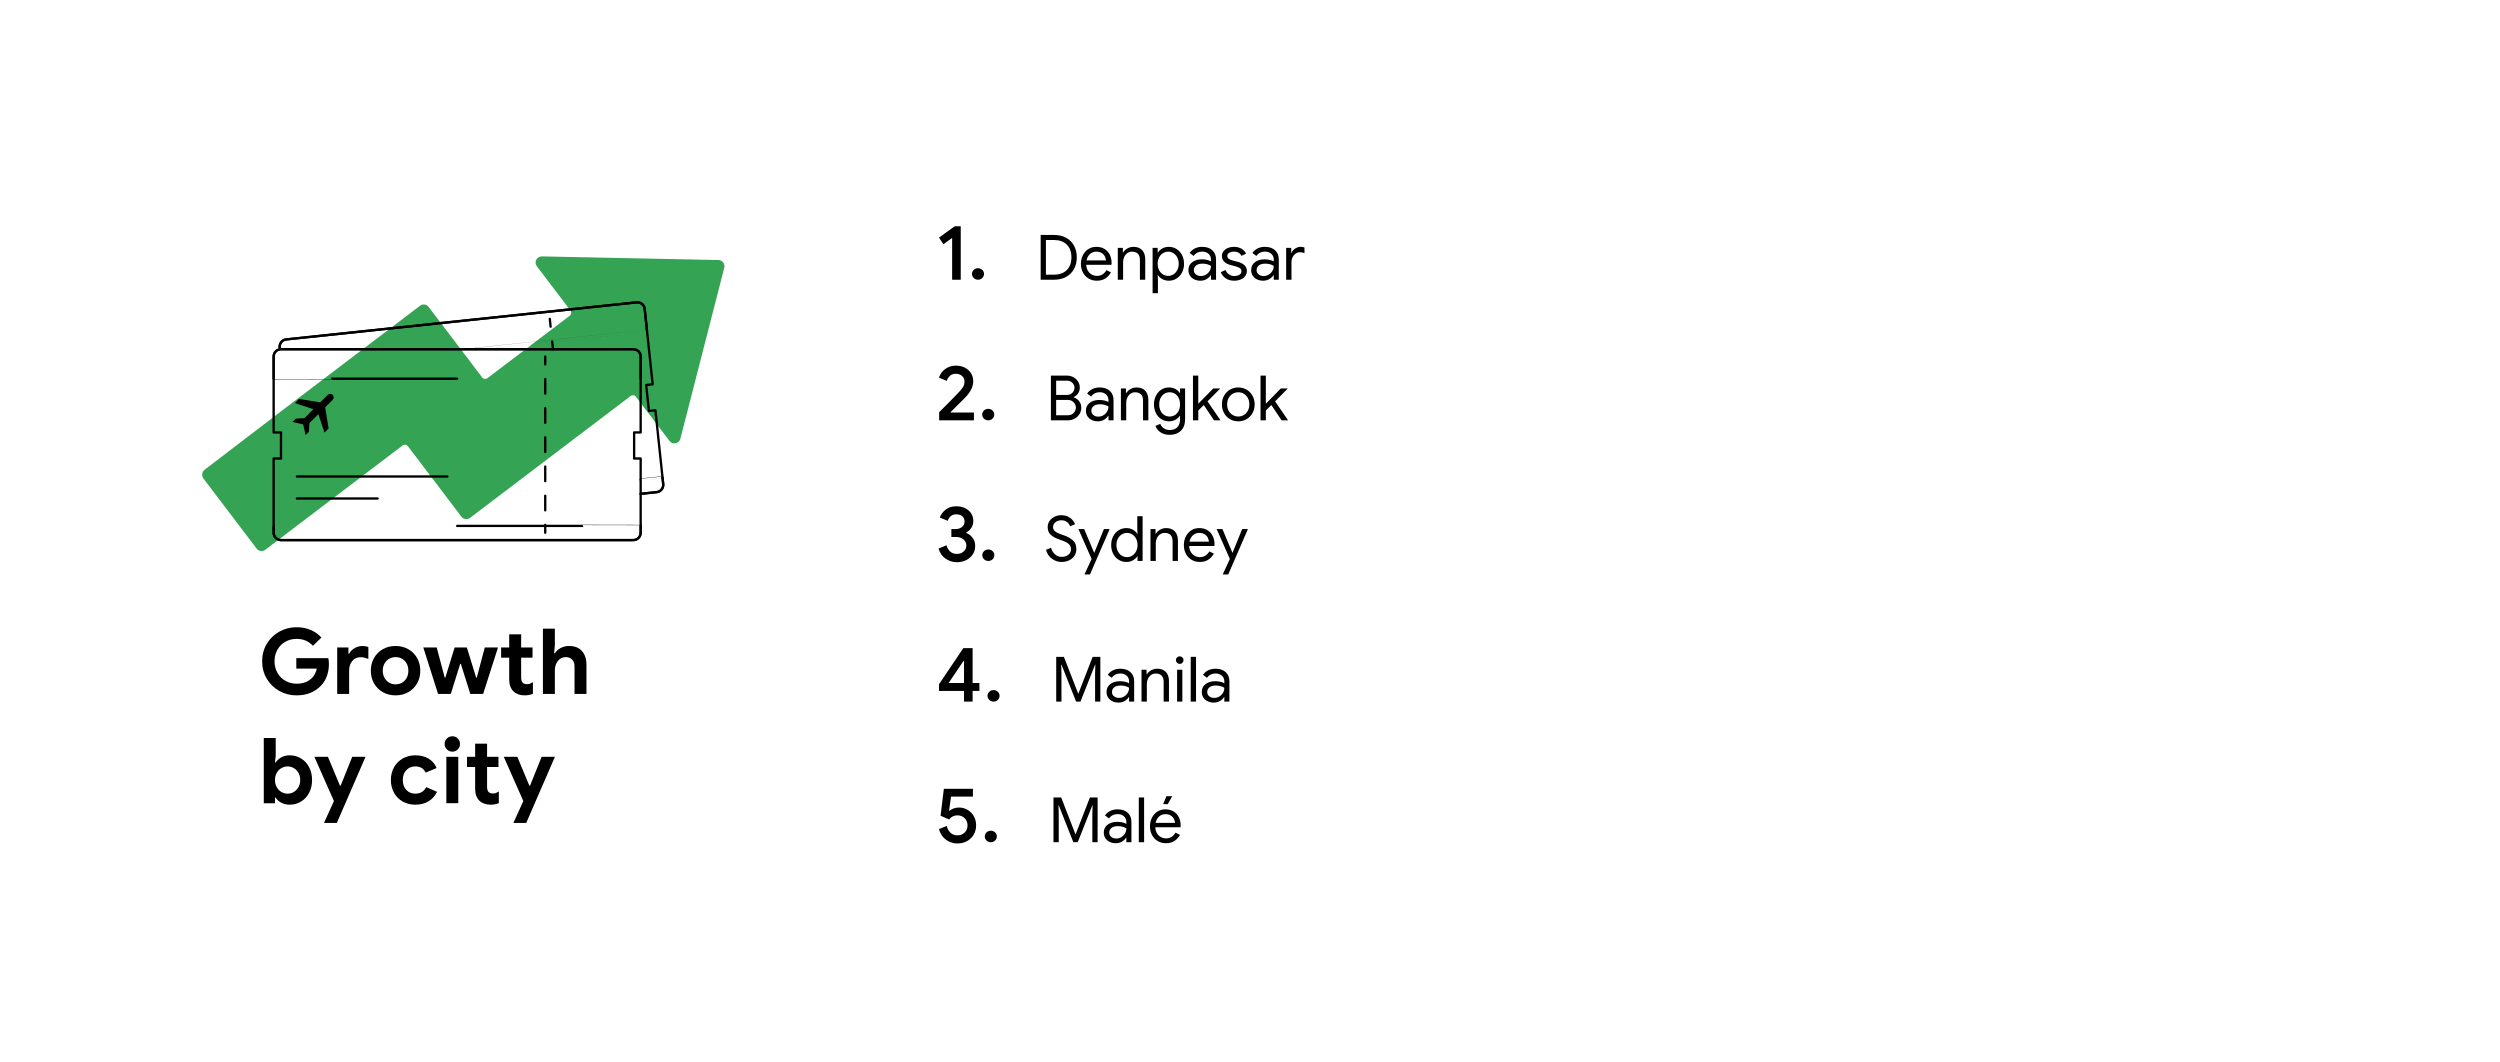 <?xml version="1.0" encoding="iso-8859-1"?>
<!-- Generator: Adobe Illustrator 27.3.1, SVG Export Plug-In . SVG Version: 6.00 Build 0)  -->
<svg version="1.1" id="Capa_1" xmlns="http://www.w3.org/2000/svg" xmlns:xlink="http://www.w3.org/1999/xlink" x="0px" y="0px"
	 viewBox="0 0 1600 680" style="enable-background:new 0 0 1600 680;" xml:space="preserve">
<path style="fill:#34A353;stroke:#34A353;stroke-width:1.48;stroke-miterlimit:10;" d="M459.804,167.159l-113.047-2.328
	c-2.661-0.055-4.21,2.987-2.6,5.106l21.493,28.303c1.064,1.4,0.79,3.398-0.612,4.461l-52.602,39.883
	c-1.4,1.061-3.395,0.788-4.457-0.611L273.73,196.87c-1.063-1.4-3.059-1.673-4.459-0.61l-10.261,7.792l-37.374,28.382l-40.258,30.572
	c-1.207,0.917-39.434,30.15-49.93,38.176c-1.462,1.118-1.742,3.207-0.629,4.672l34.029,44.81c1.063,1.4,3.059,1.673,4.459,0.61
	l47.635-36.174l40.258-30.572c1.4-1.063,3.396-0.79,4.459,0.61l11.094,14.609l23.156,30.493c1.063,1.399,3.058,1.673,4.458,0.611
	l102.775-77.982c1.4-1.062,3.395-0.789,4.458,0.611l21.496,28.306c1.61,2.12,4.955,1.444,5.617-1.134l28.109-109.521
	C463.331,169.144,461.855,167.201,459.804,167.159z"/>
<g>
	<g>
		<path d="M178.76,442.207c-3.363-1.886-6.035-4.49-8.018-7.813s-2.974-7.045-2.974-11.166c0-4.119,0.991-7.842,2.974-11.165
			c1.982-3.324,4.654-5.928,8.018-7.813c3.361-1.885,7.045-2.828,11.049-2.828c3.266,0,6.248,0.574,8.95,1.72
			c2.701,1.147,5.023,2.771,6.968,4.869l-5.423,5.306c-1.399-1.477-2.944-2.584-4.636-3.323c-1.69-0.738-3.664-1.107-5.918-1.107
			c-2.565,0-4.918,0.593-7.055,1.778c-2.139,1.186-3.84,2.877-5.102,5.072c-1.264,2.196-1.896,4.693-1.896,7.492
			s0.642,5.297,1.925,7.492c1.282,2.197,3.002,3.888,5.16,5.073c2.156,1.187,4.518,1.778,7.084,1.778
			c3.887,0,7.074-1.146,9.562-3.44c0.776-0.699,1.457-1.593,2.04-2.682c0.583-1.088,1.011-2.274,1.282-3.557h-13.118v-6.705H210.1
			c0.271,1.088,0.408,2.312,0.408,3.673c0,2.761-0.418,5.326-1.254,7.696c-0.836,2.372-2.109,4.451-3.819,6.239
			c-1.866,2.021-4.12,3.566-6.764,4.635c-2.644,1.069-5.597,1.604-8.862,1.604C185.805,445.034,182.121,444.092,178.76,442.207z"/>
		<path d="M215.813,414.365h7.172v3.965h0.467c0.738-1.399,1.885-2.565,3.44-3.498c1.554-0.934,3.265-1.399,5.131-1.399
			c1.36,0,2.604,0.232,3.731,0.699v7.58c-1.049-0.389-1.934-0.671-2.652-0.846c-0.721-0.175-1.487-0.263-2.304-0.263
			c-2.255,0-4.043,0.819-5.364,2.456c-1.322,1.636-1.982,3.701-1.982,6.195v14.847h-7.639V414.365z"/>
		<path d="M244.966,442.965c-2.411-1.38-4.286-3.266-5.626-5.656c-1.342-2.391-2.012-5.082-2.012-8.075
			c0-2.954,0.67-5.636,2.012-8.046c1.34-2.41,3.215-4.305,5.626-5.686c2.409-1.379,5.149-2.069,8.222-2.069
			c3.031,0,5.752,0.69,8.162,2.069c2.41,1.381,4.285,3.275,5.627,5.686c1.341,2.41,2.012,5.092,2.012,8.046
			c0,2.993-0.671,5.685-2.012,8.075c-1.342,2.391-3.217,4.276-5.627,5.656c-2.41,1.379-5.131,2.069-8.162,2.069
			C250.115,445.034,247.375,444.343,244.966,442.965z M257.269,436.929c1.243-0.699,2.235-1.71,2.974-3.032
			c0.738-1.32,1.107-2.876,1.107-4.664c0-1.749-0.369-3.284-1.107-4.606c-0.738-1.321-1.73-2.332-2.974-3.032
			c-1.245-0.699-2.605-1.049-4.081-1.049c-1.479,0-2.838,0.35-4.082,1.049c-1.244,0.7-2.244,1.711-3.003,3.032
			c-0.758,1.322-1.137,2.857-1.137,4.606s0.379,3.294,1.137,4.636c0.759,1.341,1.759,2.361,3.003,3.061
			c1.244,0.7,2.604,1.05,4.082,1.05C254.664,437.979,256.024,437.63,257.269,436.929z"/>
		<path d="M270.912,414.365h8.57l5.132,19.3h0.408l5.947-19.3h7.813l5.947,19.3h0.408l5.131-19.3h8.454l-9.504,29.736h-8.222
			l-6.063-19.241h-0.408l-6.006,19.241h-8.163L270.912,414.365z"/>
		<path d="M331.668,444.351c-1.245-0.456-2.256-1.081-3.032-1.873c-1.827-1.784-2.741-4.32-2.741-7.611v-13.972h-5.188v-6.53h5.188
			v-8.396h7.639v8.396h7.289v6.53h-7.289v12.65c0,1.56,0.33,2.678,0.991,3.357c0.544,0.64,1.478,0.959,2.799,0.959
			c0.737,0,1.351-0.096,1.837-0.291c0.485-0.194,1.117-0.524,1.895-0.991v7.463c-1.672,0.661-3.439,0.991-5.306,0.991
			C334.272,445.034,332.911,444.805,331.668,444.351z"/>
		<path d="M347.468,402.353h7.638v10.554l-0.466,5.189h0.466c0.855-1.399,2.1-2.526,3.732-3.382c1.633-0.854,3.4-1.282,5.306-1.282
			c3.615,0,6.385,1.078,8.309,3.235c1.925,2.157,2.886,5.142,2.886,8.95v18.483H367.7V426.55c0-1.903-0.516-3.381-1.545-4.431
			c-1.03-1.05-2.4-1.574-4.11-1.574c-2.021,0-3.684,0.816-4.985,2.448c-1.303,1.633-1.954,3.636-1.954,6.006v15.102h-7.638V402.353z
			"/>
		<path d="M179.984,513.719c-1.574-0.854-2.751-1.925-3.528-3.207h-0.466v3.557h-7.172v-41.748h7.638v11.429l-0.466,4.198h0.466
			c0.816-1.283,2.002-2.361,3.558-3.236c1.554-0.875,3.342-1.312,5.363-1.312c2.682,0,5.121,0.67,7.318,2.011
			c2.195,1.342,3.915,3.218,5.16,5.627c1.242,2.411,1.865,5.131,1.865,8.163c0,3.071-0.623,5.802-1.865,8.192
			c-1.245,2.391-2.965,4.256-5.16,5.597c-2.197,1.342-4.637,2.012-7.318,2.012C183.356,515.002,181.559,514.574,179.984,513.719z
			 M188.059,506.839c1.244-0.737,2.235-1.768,2.975-3.09c0.738-1.321,1.107-2.837,1.107-4.548c0-1.71-0.369-3.226-1.107-4.548
			c-0.739-1.321-1.73-2.342-2.975-3.062c-1.244-0.719-2.585-1.078-4.022-1.078c-1.399,0-2.722,0.359-3.965,1.078
			c-1.245,0.72-2.235,1.74-2.974,3.062c-0.738,1.322-1.107,2.838-1.107,4.548c0,1.711,0.369,3.227,1.107,4.548
			c0.738,1.322,1.729,2.353,2.974,3.09c1.243,0.739,2.565,1.108,3.965,1.108C185.474,507.947,186.815,507.578,188.059,506.839z"/>
		<path d="M213.715,512.67l-12.536-28.337h8.688l7.695,18.483h0.467l7.405-18.483h8.513l-18.367,42.331h-8.221L213.715,512.67z"/>
		<path d="M257.734,512.99c-2.371-1.341-4.227-3.216-5.567-5.626s-2.012-5.131-2.012-8.163s0.671-5.743,2.012-8.134
			s3.196-4.266,5.567-5.627c2.371-1.36,5.053-2.04,8.047-2.04c3.304,0,6.142,0.709,8.513,2.128c2.37,1.419,4.081,3.431,5.132,6.034
			l-6.998,2.916c-1.244-2.644-3.459-3.965-6.646-3.965c-2.332,0-4.247,0.797-5.743,2.391c-1.497,1.594-2.245,3.693-2.245,6.297
			c0,2.644,0.748,4.762,2.245,6.355c1.496,1.595,3.411,2.391,5.743,2.391c3.227,0,5.559-1.399,6.997-4.198l6.938,3.032
			c-1.283,2.604-3.11,4.626-5.48,6.064c-2.372,1.438-5.189,2.157-8.455,2.157C262.787,515.002,260.106,514.332,257.734,512.99z"/>
		<path d="M286.014,479.61c-0.973-0.972-1.457-2.138-1.457-3.499c0-1.359,0.484-2.516,1.457-3.469
			c0.971-0.952,2.137-1.429,3.498-1.429s2.517,0.477,3.47,1.429c0.952,0.953,1.429,2.109,1.429,3.469
			c0,1.361-0.477,2.527-1.429,3.499c-0.953,0.972-2.108,1.457-3.47,1.457S286.984,480.582,286.014,479.61z M285.664,484.333h7.639
			v29.736h-7.639V484.333z"/>
		<path d="M309.861,514.319c-1.245-0.456-2.256-1.081-3.032-1.873c-1.827-1.784-2.741-4.32-2.741-7.611v-13.972H298.9v-6.53h5.188
			v-8.396h7.639v8.396h7.289v6.53h-7.289v12.65c0,1.56,0.33,2.678,0.991,3.357c0.544,0.64,1.478,0.959,2.799,0.959
			c0.737,0,1.351-0.096,1.837-0.291c0.485-0.194,1.117-0.524,1.895-0.991v7.463c-1.672,0.661-3.439,0.991-5.306,0.991
			C312.465,515.002,311.105,514.773,309.861,514.319z"/>
		<path d="M334.932,512.67l-12.535-28.337h8.688l7.696,18.483h0.466l7.406-18.483h8.512l-18.366,42.331h-8.222L334.932,512.67z"/>
	</g>
</g>
<g>
	<path d="M609.369,152.265l-5.6,4.05l-2.801-4.25l10.051-7.25h3.85v34.2h-5.5V152.265z"/>
	<path d="M623.193,177.935c-0.75-0.721-1.125-1.594-1.125-2.619c0-1.024,0.375-1.889,1.125-2.594
		c0.75-0.704,1.658-1.057,2.726-1.057c1.066,0,1.975,0.353,2.725,1.057c0.75,0.705,1.125,1.569,1.125,2.594
		c0,1.025-0.375,1.898-1.125,2.619c-0.75,0.72-1.658,1.08-2.725,1.08C624.852,179.015,623.943,178.655,623.193,177.935z"/>
	<path d="M666.028,150.376h8.64c2.933,0,5.493,0.606,7.68,1.82c2.187,1.213,3.866,2.899,5.04,5.06c1.173,2.16,1.76,4.64,1.76,7.44
		c0,2.8-0.587,5.279-1.76,7.439c-1.174,2.16-2.854,3.847-5.04,5.061c-2.187,1.213-4.747,1.819-7.68,1.819h-8.64V150.376z
		 M674.668,175.775c3.386,0,6.073-0.973,8.06-2.92c1.986-1.946,2.98-4.666,2.98-8.159s-0.994-6.214-2.98-8.16s-4.674-2.92-8.06-2.92
		h-5.28v22.159H674.668z"/>
	<path d="M696.707,178.256c-1.547-0.934-2.753-2.22-3.619-3.86c-0.867-1.64-1.301-3.486-1.301-5.54c0-1.973,0.406-3.786,1.221-5.439
		c0.812-1.653,1.966-2.974,3.46-3.96c1.493-0.986,3.226-1.48,5.199-1.48c2,0,3.733,0.447,5.2,1.34c1.467,0.895,2.594,2.127,3.38,3.7
		c0.786,1.574,1.181,3.374,1.181,5.4c0,0.399-0.04,0.747-0.12,1.04h-16.12c0.08,1.547,0.453,2.854,1.12,3.92
		c0.666,1.066,1.513,1.867,2.54,2.399c1.026,0.534,2.1,0.801,3.22,0.801c2.613,0,4.626-1.227,6.04-3.681l2.88,1.4
		c-0.88,1.653-2.073,2.96-3.58,3.92s-3.327,1.44-5.46,1.44C700.001,179.656,698.254,179.189,696.707,178.256z M707.827,166.656
		c-0.054-0.854-0.294-1.707-0.72-2.561c-0.427-0.853-1.1-1.573-2.02-2.16c-0.921-0.586-2.074-0.88-3.461-0.88
		c-1.6,0-2.953,0.514-4.06,1.54c-1.106,1.027-1.834,2.38-2.18,4.061H707.827z"/>
	<path d="M715.387,158.616h3.24v3h0.16c0.56-1.014,1.453-1.873,2.68-2.58c1.227-0.706,2.533-1.061,3.92-1.061
		c2.453,0,4.326,0.714,5.62,2.141c1.293,1.427,1.94,3.366,1.94,5.819v13.08h-3.4v-12.56c0-1.894-0.454-3.267-1.36-4.12
		s-2.146-1.28-3.72-1.28c-1.094,0-2.073,0.307-2.939,0.92c-0.867,0.614-1.54,1.42-2.021,2.42c-0.479,1-0.72,2.047-0.72,3.141v11.479
		h-3.4V158.616z"/>
	<path d="M737.666,158.616h3.24v3.04h0.16c0.613-1.04,1.54-1.913,2.78-2.62c1.239-0.706,2.633-1.061,4.18-1.061
		c1.813,0,3.466,0.467,4.96,1.4c1.493,0.934,2.666,2.227,3.521,3.88c0.853,1.653,1.279,3.507,1.279,5.56
		c0,2.08-0.427,3.94-1.279,5.58c-0.854,1.641-2.027,2.927-3.521,3.86c-1.494,0.934-3.146,1.4-4.96,1.4
		c-1.547,0-2.94-0.354-4.18-1.061c-1.24-0.706-2.167-1.566-2.78-2.58h-0.16l0.16,2.8v8.841h-3.4V158.616z M750.946,175.616
		c1.04-0.641,1.873-1.554,2.5-2.74c0.626-1.187,0.94-2.54,0.94-4.061c0-1.52-0.314-2.873-0.94-4.06c-0.627-1.187-1.46-2.1-2.5-2.74
		c-1.04-0.64-2.146-0.96-3.32-0.96c-1.173,0-2.279,0.32-3.319,0.96c-1.04,0.641-1.867,1.547-2.48,2.721
		c-0.613,1.173-0.92,2.533-0.92,4.079c0,1.547,0.307,2.907,0.92,4.08c0.613,1.174,1.44,2.08,2.48,2.721
		c1.04,0.64,2.146,0.96,3.319,0.96C748.8,176.576,749.906,176.256,750.946,175.616z"/>
	<path d="M764.267,178.775c-1.174-0.586-2.08-1.393-2.721-2.42c-0.64-1.025-0.96-2.192-0.96-3.5c0-2.159,0.813-3.846,2.44-5.06
		c1.626-1.213,3.68-1.82,6.16-1.82c1.226,0,2.366,0.134,3.42,0.4c1.053,0.267,1.86,0.573,2.42,0.92v-1.24
		c0-1.52-0.534-2.74-1.6-3.66c-1.067-0.92-2.414-1.38-4.04-1.38c-1.147,0-2.2,0.247-3.16,0.74c-0.96,0.494-1.721,1.18-2.28,2.06
		l-2.56-1.92c0.8-1.226,1.899-2.186,3.3-2.88c1.399-0.693,2.953-1.04,4.66-1.04c2.772,0,4.953,0.728,6.54,2.181
		c1.586,1.453,2.38,3.434,2.38,5.939v12.92h-3.24v-2.92h-0.16c-0.587,0.987-1.467,1.827-2.64,2.521
		c-1.174,0.692-2.494,1.04-3.96,1.04C766.773,179.656,765.44,179.362,764.267,178.775z M771.786,175.775
		c0.986-0.586,1.773-1.373,2.36-2.359c0.586-0.986,0.88-2.066,0.88-3.24c-0.64-0.426-1.427-0.773-2.36-1.04s-1.92-0.399-2.96-0.399
		c-1.866,0-3.273,0.387-4.22,1.159c-0.947,0.774-1.42,1.774-1.42,3c0,1.12,0.426,2.027,1.28,2.721
		c0.853,0.693,1.933,1.04,3.239,1.04C769.732,176.656,770.8,176.362,771.786,175.775z"/>
	<path d="M784.427,178.116c-1.467-1.026-2.507-2.341-3.12-3.94l3.04-1.36c0.507,1.228,1.26,2.174,2.26,2.841
		c1,0.666,2.101,1,3.301,1c1.279,0,2.373-0.261,3.279-0.78c0.906-0.521,1.36-1.26,1.36-2.22c0-0.854-0.36-1.54-1.08-2.061
		c-0.72-0.52-1.854-0.966-3.4-1.34l-2.479-0.64c-1.627-0.4-2.96-1.08-4-2.04s-1.561-2.2-1.561-3.721c0-1.173,0.354-2.206,1.061-3.1
		c0.706-0.894,1.646-1.58,2.82-2.06c1.173-0.48,2.439-0.721,3.8-0.721c1.786,0,3.38,0.387,4.78,1.16
		c1.399,0.773,2.393,1.854,2.979,3.24l-2.96,1.36c-0.907-1.813-2.52-2.721-4.84-2.721c-1.12,0-2.101,0.26-2.94,0.78
		c-0.84,0.52-1.26,1.18-1.26,1.979c0,0.747,0.293,1.354,0.88,1.82c0.586,0.467,1.467,0.847,2.641,1.141l2.96,0.76
		c2,0.507,3.506,1.26,4.52,2.26c1.013,1,1.521,2.22,1.521,3.66c0,1.254-0.36,2.354-1.08,3.3c-0.721,0.947-1.694,1.674-2.92,2.18
		c-1.228,0.507-2.587,0.761-4.08,0.761C787.72,179.656,785.894,179.142,784.427,178.116z"/>
	<path d="M804.426,178.775c-1.174-0.586-2.08-1.393-2.721-2.42c-0.64-1.025-0.96-2.192-0.96-3.5c0-2.159,0.813-3.846,2.44-5.06
		c1.626-1.213,3.68-1.82,6.16-1.82c1.226,0,2.366,0.134,3.42,0.4c1.053,0.267,1.86,0.573,2.42,0.92v-1.24
		c0-1.52-0.534-2.74-1.6-3.66c-1.067-0.92-2.414-1.38-4.04-1.38c-1.147,0-2.2,0.247-3.16,0.74c-0.96,0.494-1.721,1.18-2.28,2.06
		l-2.56-1.92c0.8-1.226,1.899-2.186,3.3-2.88c1.399-0.693,2.953-1.04,4.66-1.04c2.772,0,4.953,0.728,6.54,2.181
		c1.586,1.453,2.38,3.434,2.38,5.939v12.92h-3.24v-2.92h-0.16c-0.587,0.987-1.467,1.827-2.64,2.521
		c-1.174,0.692-2.494,1.04-3.96,1.04C806.932,179.656,805.599,179.362,804.426,178.775z M811.945,175.775
		c0.986-0.586,1.773-1.373,2.36-2.359c0.586-0.986,0.88-2.066,0.88-3.24c-0.64-0.426-1.427-0.773-2.36-1.04s-1.92-0.399-2.96-0.399
		c-1.866,0-3.273,0.387-4.22,1.159c-0.947,0.774-1.42,1.774-1.42,3c0,1.12,0.426,2.027,1.28,2.721
		c0.853,0.693,1.933,1.04,3.239,1.04C809.892,176.656,810.959,176.362,811.945,175.775z"/>
	<path d="M823.146,158.616h3.239v3.279h0.16c0.4-1.12,1.174-2.053,2.32-2.8c1.146-0.746,2.347-1.12,3.6-1.12
		c0.934,0,1.733,0.147,2.4,0.44v3.64c-0.854-0.426-1.813-0.64-2.88-0.64c-0.987,0-1.894,0.28-2.72,0.842
		c-0.827,0.562-1.487,1.316-1.98,2.265c-0.494,0.949-0.74,1.972-0.74,3.067v11.426h-3.399V158.616z"/>
	<path d="M601.069,263.816c1.066-1.066,3.166-3.175,6.3-6.325c3.133-3.149,5.217-5.291,6.25-6.425c1.4-1.5,2.357-2.716,2.875-3.649
		c0.517-0.934,0.775-2.051,0.775-3.351s-0.5-2.433-1.5-3.4c-1-0.966-2.351-1.449-4.051-1.449c-1.566,0-2.842,0.458-3.824,1.375
		c-0.984,0.917-1.625,1.975-1.926,3.175l-5-2.05c0.333-1.2,0.958-2.383,1.875-3.551c0.917-1.166,2.142-2.149,3.676-2.949
		c1.532-0.801,3.3-1.2,5.3-1.2c2.166,0,4.091,0.442,5.774,1.325s2.983,2.083,3.9,3.6c0.916,1.518,1.375,3.192,1.375,5.025
		c0,1.967-0.509,3.858-1.525,5.675c-1.017,1.817-2.309,3.509-3.875,5.075c-0.667,0.634-2.35,2.3-5.05,5l-4.1,4.1l0.1,0.2h14.9v5
		h-22.25V263.816z"/>
	<path d="M629.744,267.936c-0.75-0.721-1.125-1.594-1.125-2.619c0-1.024,0.375-1.889,1.125-2.594s1.658-1.057,2.725-1.057
		s1.976,0.352,2.726,1.057s1.125,1.569,1.125,2.594c0,1.025-0.375,1.898-1.125,2.619c-0.75,0.72-1.659,1.08-2.726,1.08
		S630.494,268.656,629.744,267.936z"/>
	<path d="M672.578,240.376h10.279c1.44,0,2.793,0.334,4.061,1c1.266,0.667,2.272,1.587,3.02,2.761c0.746,1.174,1.12,2.493,1.12,3.96
		c0,1.387-0.354,2.6-1.06,3.64c-0.707,1.04-1.66,1.84-2.86,2.4v0.16c1.44,0.479,2.613,1.307,3.52,2.479
		c0.906,1.174,1.36,2.547,1.36,4.12c0,1.547-0.394,2.94-1.18,4.18c-0.787,1.24-1.84,2.207-3.16,2.9s-2.74,1.04-4.26,1.04h-10.84
		V240.376z M682.857,252.776c0.96,0,1.807-0.226,2.54-0.68c0.733-0.453,1.3-1.033,1.7-1.74c0.4-0.706,0.6-1.433,0.6-2.18
		c0-0.72-0.193-1.434-0.579-2.141c-0.388-0.706-0.935-1.286-1.641-1.739c-0.707-0.453-1.526-0.681-2.46-0.681h-7.08v9.16H682.857z
		 M683.618,265.776c0.96,0,1.819-0.24,2.579-0.72c0.761-0.48,1.347-1.1,1.761-1.86c0.413-0.76,0.62-1.54,0.62-2.34
		s-0.214-1.58-0.641-2.34s-1.026-1.373-1.8-1.84s-1.667-0.7-2.68-0.7h-7.521v9.8H683.618z"/>
	<path d="M698.657,268.776c-1.174-0.586-2.08-1.393-2.72-2.42c-0.64-1.026-0.96-2.193-0.96-3.5c0-2.16,0.813-3.846,2.439-5.06
		c1.627-1.214,3.681-1.82,6.16-1.82c1.227,0,2.366,0.134,3.42,0.4s1.86,0.573,2.42,0.92v-1.24c0-1.52-0.533-2.74-1.6-3.66
		s-2.414-1.38-4.04-1.38c-1.146,0-2.2,0.247-3.16,0.74s-1.72,1.18-2.279,2.06l-2.561-1.92c0.8-1.227,1.9-2.187,3.3-2.88
		c1.4-0.693,2.953-1.04,4.66-1.04c2.773,0,4.953,0.727,6.54,2.18c1.586,1.454,2.38,3.435,2.38,5.94v12.92h-3.24v-2.92h-0.159
		c-0.587,0.986-1.467,1.827-2.641,2.52c-1.174,0.693-2.493,1.04-3.96,1.04C701.164,269.656,699.83,269.363,698.657,268.776z
		 M706.178,265.776c0.986-0.586,1.772-1.373,2.359-2.359s0.88-2.066,0.88-3.24c-0.64-0.427-1.427-0.773-2.359-1.04
		c-0.934-0.267-1.92-0.4-2.96-0.4c-1.867,0-3.274,0.387-4.221,1.16s-1.42,1.773-1.42,3c0,1.12,0.427,2.027,1.28,2.72
		c0.854,0.694,1.934,1.04,3.24,1.04C704.124,266.656,705.19,266.363,706.178,265.776z"/>
	<path d="M717.377,248.616h3.24v3h0.16c0.56-1.013,1.453-1.873,2.68-2.58c1.227-0.706,2.533-1.06,3.92-1.06
		c2.453,0,4.326,0.714,5.62,2.14c1.293,1.428,1.94,3.367,1.94,5.82v13.08h-3.4v-12.56c0-1.894-0.454-3.267-1.36-4.12
		s-2.146-1.28-3.72-1.28c-1.094,0-2.073,0.307-2.939,0.92c-0.867,0.614-1.54,1.42-2.021,2.42c-0.479,1-0.72,2.047-0.72,3.14v11.48
		h-3.4V248.616z"/>
	<path d="M742.637,276.616c-1.56-1.119-2.606-2.467-3.14-4.04l3.08-1.319c0.453,1.173,1.206,2.126,2.26,2.859
		c1.053,0.733,2.3,1.101,3.74,1.101c2.106,0,3.74-0.588,4.899-1.764c1.16-1.177,1.74-2.855,1.74-5.036v-2.28h-0.16
		c-0.667,1.04-1.606,1.887-2.819,2.54c-1.214,0.653-2.594,0.979-4.141,0.979c-1.76,0-3.366-0.458-4.819-1.375
		c-1.454-0.917-2.607-2.197-3.46-3.842c-0.854-1.646-1.28-3.52-1.28-5.623c0-2.076,0.426-3.943,1.28-5.602
		c0.853-1.658,2.006-2.945,3.46-3.862c1.453-0.917,3.06-1.376,4.819-1.376c1.547,0,2.927,0.327,4.141,0.98
		c1.213,0.653,2.152,1.514,2.819,2.579h0.16v-2.92h3.24v19.601c0,3.28-0.907,5.78-2.72,7.5c-1.814,1.72-4.2,2.58-7.16,2.58
		C746.177,278.297,744.197,277.736,742.637,276.616z M751.917,265.642c1-0.623,1.8-1.517,2.4-2.682
		c0.6-1.165,0.899-2.546,0.899-4.145c0-1.625-0.3-3.02-0.899-4.185c-0.601-1.165-1.4-2.052-2.4-2.661s-2.114-0.914-3.34-0.914
		c-1.228,0-2.347,0.312-3.36,0.935s-1.82,1.517-2.42,2.682s-0.9,2.546-0.9,4.144c0,1.599,0.301,2.986,0.9,4.165
		s1.406,2.072,2.42,2.682s2.133,0.913,3.36,0.913C749.803,266.576,750.917,266.265,751.917,265.642z"/>
	<path d="M763.496,240.376h3.4v18.001l9.6-9.761h4.32v0.16l-8,8.08l8.2,12v0.16h-4.04l-6.561-9.8l-3.52,3.52v6.28h-3.4V240.376z"/>
	<path d="M787.097,268.216c-1.601-0.96-2.847-2.267-3.74-3.92s-1.34-3.48-1.34-5.48s0.446-3.826,1.34-5.479s2.14-2.96,3.74-3.92
		c1.6-0.96,3.399-1.44,5.399-1.44s3.801,0.48,5.4,1.44s2.846,2.267,3.74,3.92c0.893,1.653,1.34,3.479,1.34,5.479
		s-0.447,3.827-1.34,5.48c-0.895,1.653-2.141,2.96-3.74,3.92s-3.4,1.439-5.4,1.439S788.696,269.176,787.097,268.216z
		 M795.996,265.636c1.08-0.626,1.946-1.526,2.601-2.7c0.653-1.173,0.979-2.546,0.979-4.12c0-1.573-0.326-2.946-0.979-4.12
		c-0.654-1.173-1.521-2.073-2.601-2.699c-1.08-0.627-2.246-0.94-3.5-0.94s-2.427,0.313-3.52,0.94
		c-1.094,0.626-1.967,1.526-2.62,2.699c-0.653,1.174-0.98,2.547-0.98,4.12c0,1.574,0.327,2.947,0.98,4.12
		c0.653,1.174,1.526,2.074,2.62,2.7c1.093,0.627,2.266,0.939,3.52,0.939S794.916,266.263,795.996,265.636z"/>
	<path d="M806.736,240.376h3.4v18.001l9.6-9.761h4.32v0.16l-8,8.08l8.2,12v0.16h-4.04l-6.561-9.8l-3.52,3.52v6.28h-3.4V240.376z"/>
	<path d="M605.219,357.591c-2.199-1.483-3.717-3.658-4.55-6.525l5.101-2.1c0.466,1.767,1.274,3.134,2.425,4.1
		c1.149,0.968,2.541,1.45,4.175,1.45c1.666,0,3.1-0.508,4.3-1.525c1.2-1.016,1.8-2.308,1.8-3.875c0-1.6-0.633-2.907-1.899-3.925
		c-1.268-1.017-2.851-1.524-4.75-1.524h-2.95v-5.051h2.65c1.633,0,3.008-0.441,4.125-1.324c1.116-0.883,1.675-2.092,1.675-3.625
		c0-1.367-0.5-2.458-1.5-3.275c-1-0.816-2.268-1.225-3.8-1.225c-1.5,0-2.692,0.399-3.575,1.199c-0.884,0.801-1.525,1.784-1.925,2.95
		l-5.051-2.1c0.667-1.9,1.9-3.575,3.7-5.025s4.101-2.175,6.9-2.175c2.066,0,3.925,0.4,5.575,1.2c1.649,0.8,2.941,1.908,3.875,3.325
		c0.933,1.417,1.399,3.008,1.399,4.774c0,1.8-0.434,3.325-1.3,4.575c-0.867,1.25-1.934,2.209-3.2,2.875v0.3
		c1.667,0.7,3.033,1.768,4.101,3.2c1.066,1.434,1.6,3.15,1.6,5.15s-0.509,3.783-1.525,5.35c-1.017,1.567-2.417,2.8-4.199,3.7
		c-1.784,0.899-3.793,1.35-6.025,1.35C609.802,359.816,607.419,359.074,605.219,357.591z"/>
	<path d="M629.794,357.936c-0.75-0.721-1.125-1.594-1.125-2.619c0-1.024,0.375-1.889,1.125-2.594s1.658-1.057,2.725-1.057
		s1.976,0.352,2.726,1.057s1.125,1.569,1.125,2.594c0,1.025-0.375,1.898-1.125,2.619c-0.75,0.72-1.659,1.08-2.726,1.08
		S630.544,358.656,629.794,357.936z"/>
	<path d="M673.268,357.616c-1.866-1.359-3.146-3.266-3.84-5.72l3.24-1.32c0.453,1.707,1.293,3.107,2.52,4.2
		c1.227,1.094,2.667,1.641,4.32,1.641s3.053-0.446,4.2-1.341c1.146-0.893,1.72-2.112,1.72-3.659c0-1.334-0.487-2.434-1.46-3.301
		c-0.974-0.866-2.566-1.673-4.78-2.42l-1.8-0.64c-2.026-0.72-3.68-1.666-4.96-2.84c-1.28-1.173-1.92-2.8-1.92-4.88
		c0-1.36,0.373-2.62,1.12-3.78c0.746-1.16,1.786-2.086,3.12-2.78c1.333-0.693,2.826-1.04,4.479-1.04s3.094,0.308,4.32,0.92
		c1.227,0.614,2.206,1.36,2.939,2.24s1.247,1.747,1.54,2.601l-3.199,1.359c-0.268-0.986-0.874-1.88-1.82-2.68
		c-0.947-0.8-2.193-1.2-3.74-1.2c-1.467,0-2.72,0.414-3.76,1.24c-1.04,0.827-1.56,1.866-1.56,3.12c0,1.12,0.439,2.033,1.319,2.739
		c0.88,0.707,2.213,1.367,4,1.98l1.88,0.64c2.427,0.88,4.32,1.98,5.681,3.301c1.359,1.319,2.04,3.113,2.04,5.38
		c0,1.84-0.475,3.387-1.42,4.64c-0.947,1.254-2.141,2.174-3.58,2.76c-1.44,0.587-2.92,0.88-4.44,0.88
		C677.188,359.656,675.134,358.976,673.268,357.616z"/>
	<path d="M698.628,357.736l-8.44-19.12h3.681l6.399,15.16h0.08l6.16-15.16h3.68l-12.6,29.04h-3.52L698.628,357.736z"/>
	<path d="M715.929,358.257c-1.48-0.934-2.647-2.221-3.5-3.86c-0.854-1.64-1.28-3.5-1.28-5.58c0-2.053,0.426-3.906,1.28-5.56
		c0.853-1.653,2.02-2.946,3.5-3.88c1.479-0.934,3.126-1.4,4.939-1.4c1.573,0,2.974,0.354,4.2,1.06c1.227,0.707,2.16,1.58,2.8,2.62
		h0.16l-0.16-2.84v-8.439h3.4v28.64h-3.24v-3h-0.16c-0.64,1.014-1.573,1.874-2.8,2.58s-2.627,1.06-4.2,1.06
		C719.055,359.656,717.408,359.189,715.929,358.257z M724.608,355.616c1.026-0.64,1.853-1.546,2.479-2.72
		c0.627-1.173,0.94-2.533,0.94-4.08c0-1.546-0.313-2.906-0.94-4.08c-0.627-1.173-1.453-2.08-2.479-2.72
		c-1.027-0.64-2.141-0.96-3.34-0.96c-1.174,0-2.28,0.32-3.32,0.96s-1.874,1.554-2.5,2.74c-0.627,1.187-0.94,2.54-0.94,4.06
		c0,1.521,0.313,2.874,0.94,4.061c0.626,1.187,1.46,2.1,2.5,2.739c1.04,0.641,2.146,0.96,3.32,0.96
		C722.468,356.576,723.581,356.257,724.608,355.616z"/>
	<path d="M736.308,338.616h3.239v3h0.16c0.561-1.013,1.453-1.873,2.681-2.58c1.226-0.706,2.533-1.06,3.92-1.06
		c2.453,0,4.326,0.714,5.62,2.14c1.293,1.428,1.939,3.367,1.939,5.82v13.08h-3.399v-12.56c0-1.894-0.454-3.267-1.36-4.12
		c-0.907-0.854-2.146-1.28-3.72-1.28c-1.094,0-2.074,0.307-2.94,0.92c-0.867,0.614-1.54,1.42-2.02,2.42
		c-0.48,1-0.721,2.047-0.721,3.14v11.48h-3.399V338.616z"/>
	<path d="M762.587,358.257c-1.547-0.934-2.754-2.221-3.62-3.86c-0.867-1.64-1.3-3.486-1.3-5.54c0-1.973,0.406-3.786,1.22-5.439
		s1.967-2.974,3.46-3.96s3.227-1.48,5.2-1.48c2,0,3.733,0.447,5.2,1.34c1.466,0.894,2.593,2.127,3.38,3.7
		c0.786,1.574,1.18,3.374,1.18,5.4c0,0.399-0.04,0.746-0.12,1.04h-16.12c0.08,1.547,0.453,2.854,1.12,3.92s1.514,1.866,2.54,2.399
		c1.026,0.534,2.101,0.8,3.221,0.8c2.612,0,4.626-1.226,6.039-3.68l2.881,1.4c-0.881,1.653-2.074,2.96-3.58,3.92
		c-1.507,0.96-3.327,1.439-5.46,1.439C765.88,359.656,764.133,359.189,762.587,358.257z M773.707,346.656
		c-0.054-0.853-0.294-1.706-0.721-2.56s-1.1-1.573-2.02-2.16c-0.92-0.586-2.074-0.88-3.46-0.88c-1.6,0-2.954,0.514-4.06,1.54
		c-1.107,1.026-1.834,2.38-2.181,4.06H773.707z"/>
	<path d="M787.107,357.736l-8.439-19.12h3.68l6.4,15.16h0.08l6.16-15.16h3.68l-12.6,29.04h-3.521L787.107,357.736z"/>
	<path d="M616.969,442.216h-16v-4.3l15.551-23.101h5.949v22.3h4.351v5.101h-4.351v6.8h-5.5V442.216z M616.969,437.116v-14.149h-0.3
		l-9.55,14.149H616.969z"/>
	<path d="M633.144,447.936c-0.75-0.721-1.125-1.594-1.125-2.619c0-1.024,0.375-1.889,1.125-2.594s1.658-1.057,2.726-1.057
		c1.066,0,1.975,0.352,2.725,1.057s1.125,1.569,1.125,2.594c0,1.025-0.375,1.898-1.125,2.619c-0.75,0.72-1.658,1.08-2.725,1.08
		C634.802,449.016,633.894,448.656,633.144,447.936z"/>
	<path d="M675.979,420.377h4.92l9.12,23.479h0.159l9.12-23.479h4.92v28.64h-3.359v-18.2l0.16-5.439h-0.16l-9.36,23.64h-2.8
		l-9.36-23.64h-0.16l0.16,5.439v18.2h-3.359V420.377z"/>
	<path d="M711.858,448.776c-1.174-0.586-2.08-1.393-2.721-2.42c-0.64-1.026-0.96-2.193-0.96-3.5c0-2.16,0.813-3.846,2.44-5.06
		c1.626-1.214,3.68-1.82,6.16-1.82c1.226,0,2.366,0.134,3.42,0.4c1.053,0.267,1.86,0.573,2.42,0.92v-1.24
		c0-1.521-0.534-2.74-1.6-3.66c-1.067-0.92-2.414-1.38-4.04-1.38c-1.147,0-2.2,0.247-3.16,0.74s-1.721,1.18-2.28,2.06l-2.56-1.92
		c0.8-1.227,1.899-2.187,3.3-2.88c1.399-0.693,2.953-1.04,4.66-1.04c2.772,0,4.953,0.727,6.54,2.18
		c1.586,1.454,2.38,3.435,2.38,5.94v12.92h-3.24v-2.92h-0.16c-0.587,0.986-1.467,1.827-2.64,2.52c-1.174,0.693-2.494,1.04-3.96,1.04
		C714.364,449.656,713.031,449.363,711.858,448.776z M719.378,445.776c0.986-0.586,1.773-1.373,2.36-2.359
		c0.586-0.986,0.88-2.066,0.88-3.24c-0.64-0.427-1.427-0.773-2.36-1.04s-1.92-0.4-2.96-0.4c-1.866,0-3.273,0.387-4.22,1.16
		c-0.947,0.773-1.42,1.773-1.42,3c0,1.12,0.426,2.027,1.28,2.72c0.853,0.694,1.933,1.04,3.239,1.04
		C717.324,446.656,718.392,446.363,719.378,445.776z"/>
	<path d="M730.578,428.616h3.239v3h0.16c0.561-1.013,1.453-1.873,2.681-2.58c1.226-0.706,2.533-1.06,3.92-1.06
		c2.453,0,4.326,0.714,5.62,2.14c1.293,1.428,1.939,3.367,1.939,5.82v13.08h-3.399v-12.56c0-1.894-0.454-3.267-1.36-4.12
		c-0.907-0.854-2.146-1.28-3.72-1.28c-1.094,0-2.074,0.307-2.94,0.92c-0.867,0.614-1.54,1.42-2.02,2.42
		c-0.48,1-0.721,2.047-0.721,3.14v11.48h-3.399V428.616z"/>
	<path d="M753.297,424.176c-0.479-0.48-0.72-1.054-0.72-1.72c0-0.667,0.24-1.233,0.72-1.7c0.48-0.467,1.054-0.7,1.721-0.7
		c0.666,0,1.239,0.233,1.72,0.7s0.72,1.033,0.72,1.7c0,0.666-0.233,1.239-0.7,1.72c-0.467,0.479-1.047,0.72-1.739,0.72
		C754.351,424.896,753.777,424.656,753.297,424.176z M753.337,428.616h3.36v20.4h-3.36V428.616z"/>
	<path d="M762.058,420.377h3.399v28.64h-3.399V420.377z"/>
	<path d="M772.817,448.776c-1.174-0.586-2.08-1.393-2.72-2.42c-0.64-1.026-0.96-2.193-0.96-3.5c0-2.16,0.813-3.846,2.439-5.06
		c1.627-1.214,3.681-1.82,6.16-1.82c1.227,0,2.366,0.134,3.42,0.4s1.86,0.573,2.42,0.92v-1.24c0-1.521-0.533-2.74-1.6-3.66
		s-2.414-1.38-4.04-1.38c-1.146,0-2.2,0.247-3.16,0.74s-1.72,1.18-2.279,2.06l-2.561-1.92c0.8-1.227,1.9-2.187,3.3-2.88
		c1.4-0.693,2.953-1.04,4.66-1.04c2.773,0,4.953,0.727,6.54,2.18c1.586,1.454,2.38,3.435,2.38,5.94v12.92h-3.24v-2.92h-0.159
		c-0.587,0.986-1.467,1.827-2.641,2.52c-1.174,0.693-2.493,1.04-3.96,1.04C775.324,449.656,773.99,449.363,772.817,448.776z
		 M780.338,445.776c0.986-0.586,1.772-1.373,2.359-2.359s0.88-2.066,0.88-3.24c-0.64-0.427-1.427-0.773-2.359-1.04
		c-0.934-0.267-1.92-0.4-2.96-0.4c-1.867,0-3.274,0.387-4.221,1.16s-1.42,1.773-1.42,3c0,1.12,0.427,2.027,1.28,2.72
		c0.854,0.694,1.934,1.04,3.24,1.04C778.284,446.656,779.351,446.363,780.338,445.776z"/>
	<path d="M607.844,538.792c-1.617-0.684-3.042-1.717-4.274-3.101c-1.233-1.383-2.101-3.091-2.601-5.125l4.95-1.95
		c0.433,1.801,1.241,3.25,2.425,4.351c1.184,1.1,2.642,1.649,4.375,1.649c1.867,0,3.417-0.591,4.65-1.774
		c1.232-1.183,1.85-2.708,1.85-4.575c0-1.866-0.608-3.408-1.824-4.625c-1.218-1.217-2.775-1.825-4.676-1.825
		c-1.066,0-2.066,0.233-3,0.7s-1.699,1.117-2.3,1.95l-5.45-2.4l2.101-17.25h18.6v5h-14l-1.25,9l0.3,0.05
		c1.733-1.366,3.75-2.05,6.051-2.05c1.933,0,3.741,0.483,5.425,1.45c1.683,0.967,3.024,2.317,4.024,4.05c1,1.733,1.5,3.7,1.5,5.9
		s-0.517,4.184-1.55,5.95s-2.458,3.149-4.274,4.149c-1.817,1-3.859,1.5-6.125,1.5C611.102,539.816,609.461,539.474,607.844,538.792z
		"/>
	<path d="M631.394,537.936c-0.75-0.721-1.125-1.594-1.125-2.619c0-1.024,0.375-1.889,1.125-2.594s1.658-1.057,2.725-1.057
		s1.976,0.352,2.726,1.057s1.125,1.569,1.125,2.594c0,1.025-0.375,1.898-1.125,2.619c-0.75,0.72-1.659,1.08-2.726,1.08
		S632.144,538.656,631.394,537.936z"/>
	<path d="M674.228,510.377h4.92l9.12,23.48h0.159l9.12-23.48h4.92v28.64h-3.359v-18.2l0.16-5.439h-0.16l-9.36,23.64h-2.8
		l-9.36-23.64h-0.16l0.16,5.439v18.2h-3.359V510.377z"/>
	<path d="M710.107,538.776c-1.174-0.586-2.08-1.393-2.721-2.42c-0.64-1.026-0.96-2.193-0.96-3.5c0-2.16,0.813-3.846,2.44-5.06
		c1.626-1.214,3.68-1.82,6.16-1.82c1.226,0,2.366,0.134,3.42,0.4c1.053,0.267,1.86,0.573,2.42,0.92v-1.24
		c0-1.521-0.534-2.74-1.6-3.66c-1.067-0.92-2.414-1.38-4.04-1.38c-1.147,0-2.2,0.247-3.16,0.74s-1.721,1.18-2.28,2.06l-2.56-1.92
		c0.8-1.227,1.899-2.187,3.3-2.88c1.399-0.693,2.953-1.04,4.66-1.04c2.772,0,4.953,0.727,6.54,2.18
		c1.586,1.454,2.38,3.435,2.38,5.94v12.92h-3.24v-2.92h-0.16c-0.587,0.986-1.467,1.827-2.64,2.52c-1.174,0.693-2.494,1.04-3.96,1.04
		C712.613,539.656,711.28,539.363,710.107,538.776z M717.627,535.776c0.986-0.586,1.773-1.373,2.36-2.359
		c0.586-0.986,0.88-2.066,0.88-3.24c-0.64-0.427-1.427-0.773-2.36-1.04s-1.92-0.4-2.96-0.4c-1.866,0-3.273,0.387-4.22,1.16
		c-0.947,0.773-1.42,1.773-1.42,3c0,1.12,0.426,2.027,1.28,2.72c0.853,0.694,1.933,1.04,3.239,1.04
		C715.573,536.656,716.641,536.363,717.627,535.776z"/>
	<path d="M728.827,510.377h3.399v28.64h-3.399V510.377z"/>
	<path d="M740.907,538.257c-1.547-0.934-2.754-2.221-3.62-3.86c-0.867-1.64-1.3-3.486-1.3-5.54c0-1.973,0.406-3.786,1.22-5.439
		s1.967-2.974,3.46-3.96s3.227-1.48,5.2-1.48c2,0,3.733,0.447,5.2,1.34c1.466,0.894,2.593,2.127,3.38,3.7
		c0.786,1.574,1.18,3.374,1.18,5.4c0,0.399-0.04,0.746-0.12,1.04h-16.12c0.08,1.547,0.453,2.854,1.12,3.92s1.514,1.866,2.54,2.399
		c1.026,0.534,2.101,0.8,3.221,0.8c2.612,0,4.626-1.226,6.039-3.68l2.881,1.4c-0.881,1.653-2.074,2.96-3.58,3.92
		c-1.507,0.96-3.327,1.439-5.46,1.439C744.2,539.656,742.453,539.189,740.907,538.257z M752.027,526.656
		c-0.054-0.853-0.294-1.706-0.721-2.56s-1.1-1.573-2.02-2.16c-0.92-0.586-2.074-0.88-3.46-0.88c-1.6,0-2.954,0.514-4.06,1.54
		c-1.107,1.026-1.834,2.38-2.181,4.06H752.027z M746.507,509.576h3.721l-2.841,5.08h-2.96L746.507,509.576z"/>
</g>
<g>
	<g>
		<path style="fill:none;stroke:#000000;stroke-width:1.5;stroke-linecap:round;stroke-linejoin:round;stroke-miterlimit:10;" d="
			M405.848,276.753h4.175v-48.545c0-2.595-2.103-4.698-4.698-4.698H179.828c-2.595,0-4.698,2.103-4.698,4.698v48.545h4.699v16.704
			h-4.699v47.5c0,2.595,2.103,4.698,4.698,4.698h225.497c2.595,0,4.698-2.103,4.698-4.698v-47.5h-4.175V276.753z"/>
		<path style="fill:none;stroke:#000000;stroke-width:1.5;stroke-linecap:round;stroke-linejoin:round;stroke-miterlimit:10;" d="
			M405.325,223.51H179.828c-2.595,0-4.698,2.103-4.698,4.698v14.094c-0.164,0.164,234.959,0,234.893,0v-14.094
			C410.023,225.613,407.92,223.51,405.325,223.51z"/>
		<path style="fill:none;stroke:#000000;stroke-width:1.5;stroke-linecap:round;stroke-linejoin:round;stroke-miterlimit:10;" d="
			M179.828,345.655h225.497c2.595,0,4.698-2.103,4.698-4.698v-4.306c0.164-0.164-234.959,0-234.893,0v4.306
			C175.13,343.552,177.233,345.655,179.828,345.655z"/>
		<g>
			<g>
				
					<line style="fill:none;stroke:#000000;stroke-width:1.5;stroke-linecap:round;stroke-linejoin:round;" x1="348.951" y1="340.957" x2="348.951" y2="335.953"/>
				
					<line style="fill:none;stroke:#000000;stroke-width:1.5;stroke-linecap:round;stroke-linejoin:round;stroke-dasharray:9.34,9.34;" x1="348.951" y1="326.613" x2="348.951" y2="237.882"/>
				
					<line style="fill:none;stroke:#000000;stroke-width:1.5;stroke-linecap:round;stroke-linejoin:round;" x1="348.951" y1="233.212" x2="348.951" y2="228.208"/>
			</g>
		</g>
		<path d="M212.922,252.707c-0.87-0.87-2.28-0.869-3.149,0l-4.813,4.812l-13.563-2.187l-2.624,2.624l11.812,3.938l-5.709,5.709
			l-5.578,0.327l-2.101,2.101l6.826,1.577l1.575,6.825l2.101-2.101l0.327-5.58l5.709-5.708l3.938,11.812l2.626-2.626l-2.188-13.561
			l4.812-4.812C213.794,254.987,213.793,253.577,212.922,252.707z"/>
		
			<line style="fill:none;stroke:#000000;stroke-width:1.5;stroke-linecap:round;stroke-linejoin:round;stroke-miterlimit:10;" x1="190.007" y1="304.953" x2="286.313" y2="304.953"/>
		
			<line style="fill:none;stroke:#000000;stroke-width:1.5;stroke-linecap:round;stroke-linejoin:round;stroke-miterlimit:10;" x1="190.007" y1="319.047" x2="241.683" y2="319.047"/>
	</g>
	<path style="fill:none;stroke:#000000;stroke-width:1.5;stroke-linecap:round;stroke-linejoin:round;stroke-miterlimit:10;" d="
		M410.023,316.053l10.255-1.085c2.581-0.273,4.451-2.585,4.178-5.166l-4.996-47.237l-4.152,0.439l-1.757-16.611l4.152-0.439
		l-5.106-48.275c-0.273-2.581-2.585-4.451-5.166-4.178L183.185,217.22c-2.581,0.273-4.451,2.585-4.178,5.166"/>
	<path style="fill:none;stroke:#000000;stroke-width:1.5;stroke-linecap:round;stroke-linejoin:round;stroke-miterlimit:10;" d="
		M304.293,223.366c55.987-5.943,109.818-11.674,109.787-11.671l-1.482-14.015c-0.273-2.581-2.585-4.451-5.166-4.178L183.185,217.22
		c-2.581,0.273-4.451,2.585-4.178,5.166"/>
	<path style="fill:none;stroke:#000000;stroke-width:1.5;stroke-linecap:round;stroke-linejoin:round;stroke-miterlimit:10;" d="
		M410.023,316.053l10.255-1.085c2.581-0.273,4.451-2.585,4.178-5.166l-0.453-4.282c0.022-0.027-5.155,0.503-13.98,1.425"/>
	<g>
		<g>
			
				<line style="fill:none;stroke:#000000;stroke-width:1.5;stroke-linecap:round;stroke-linejoin:round;" x1="353.916" y1="223.51" x2="353.39" y2="218.534"/>
			
				<line style="fill:none;stroke:#000000;stroke-width:1.5;stroke-linecap:round;stroke-linejoin:round;" x1="352.39" y1="209.08" x2="351.864" y2="204.103"/>
		</g>
	</g>
</g>
</svg>
